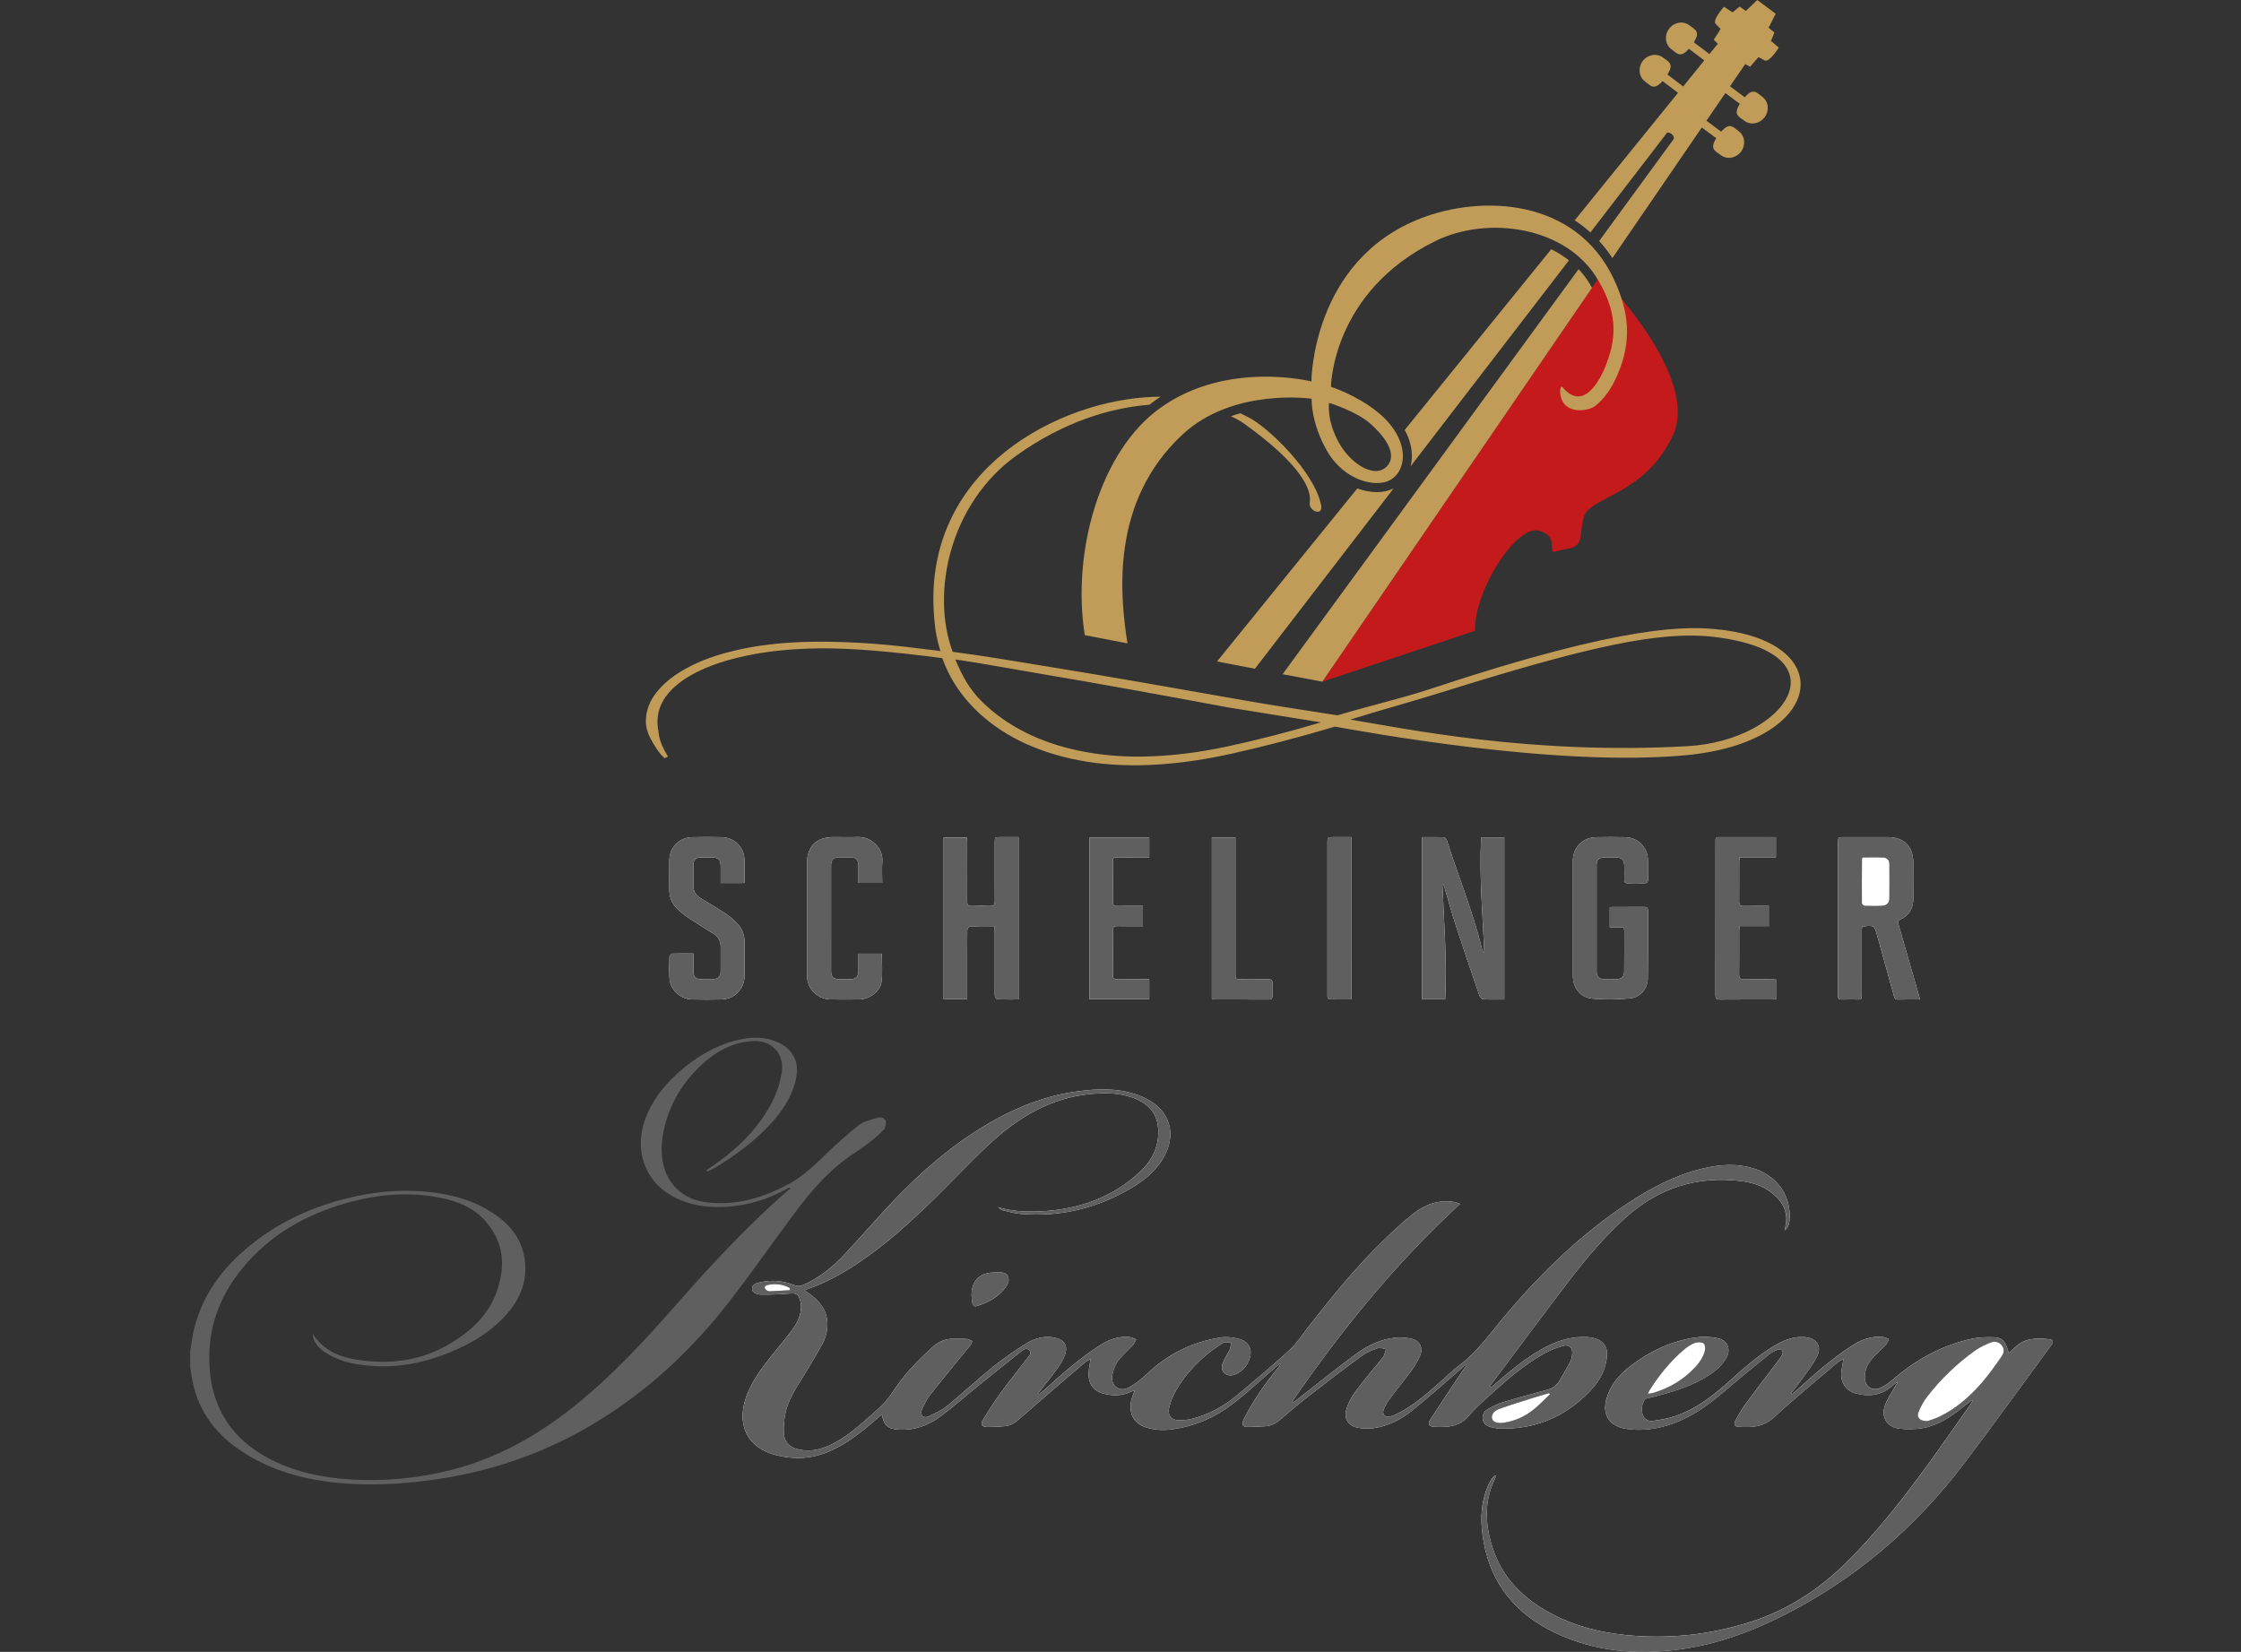 <?xml version="1.0" encoding="utf-8"?>
<!-- Generator: Adobe Illustrator 16.0.0, SVG Export Plug-In . SVG Version: 6.00 Build 0)  -->
<!DOCTYPE svg PUBLIC "-//W3C//DTD SVG 1.1//EN" "http://www.w3.org/Graphics/SVG/1.1/DTD/svg11.dtd">
<svg version="1.1" id="Ebene_1" xmlns="http://www.w3.org/2000/svg" xmlns:xlink="http://www.w3.org/1999/xlink" x="0px" y="0px"
	 width="206.705px" height="152.372px" viewBox="0 0 206.705 152.372" enable-background="new 0 0 206.705 152.372"
	 xml:space="preserve">
<rect x="0" y="0" width="206.705" height="152.372" fill="#333333" stroke="none"/>
<g>
	<g>
		<path fill="#C51A1B" d="M122.04,62.773l-0.068,0.104l14.084-4.701c-0.115-3.649,3.764-9.693,5.815-9.237
			c2.051,0.456,0.799,2.202,1.596,1.939c0.868-0.286,1.697-0.234,2.054-0.685c0.387-0.487,0.272-1.5,0.569-2.509
			c0.57-1.938,5.595-1.942,8.216-7.53c2.37-5.05-5.33-13.369-6.662-14.776L122.04,62.773z"/>
	</g>
	<g>
		<path fill="#C19C58" d="M148.81,25.65c-3.521-7.351-12.131-7.697-17.779-5.502c-10.02,3.894-10.074,14.978-10.072,15.038
			c0,0-7.723-1.973-13.898,2.412c-5.619,3.989-8.218,13.352-7.003,20.989l3.936,0.76c-0.659-4.263-1.668-13.022,5.103-19.289
			c4.676-4.327,11.883-3.277,11.883-3.277s-0.09,2.206,1.443,4.852c1.537,2.648,4.414,3.395,5.781,2.656
			c1.631-0.883,1.881-3.82-1.119-6.264c-1.965-1.602-4.32-2.343-4.32-2.343s0.057-8.75,9.643-13.454
			c4.775-2.343,12.063-1.391,14.994,3.598c1.398,2.379,1.863,4.515,0.959,7.201c-0.149,0.438-0.267,0.751-0.348,0.94
			c-0.375,0.871-1.916,4.134-3.898,1.736c-0.157-0.191-0.329,0.345-0.104,1.048c0.463,1.443,2.484,1.218,3.162,0.667
			c0.813-0.653,1.494-1.611,2.025-2.849C150.547,31.423,150.272,28.708,148.81,25.65 M122.588,37.156c0,0,2.533,0.789,3.789,1.905
			c2.576,2.292,2.147,3.713,1.164,4.24c-1.058,0.565-2.967-0.536-4.043-2.468C122.347,38.767,122.588,37.156,122.588,37.156"/>
	</g>
	<g>
		<path fill="#C19C58" d="M158.731,58.085c-2.949-0.347-8.625-0.575-26.711,5.435c-2.752,0.915-5.918,1.635-8.653,2.464
			c-3.089-0.498-5.655-0.857-8.78-1.412c-3.127-0.554-6.221-1.096-9.281-1.628c-3.063-0.532-6.054-1.037-8.975-1.51
			c-2.919-0.476-5.781-0.969-8.455-1.307c-2.036-5.428-0.278-13.721,5.927-18.142c4.3-3.063,8.578-4.368,12.215-4.651
			c0.183-0.145,0.367-0.285,0.555-0.418c0.158-0.113,0.318-0.218,0.48-0.323c-0.217,0.002-0.434,0.005-0.662,0.013
			c-8.69,0.312-20.872,6.58-20.277,19.527c0.066,1.446,0.228,2.665,0.63,3.92c-2.211-0.274-4.326-0.546-6.279-0.683
			c-1.952-0.138-3.776-0.196-5.47-0.174c-2.335,0.03-4.457,0.239-6.366,0.626c-1.906,0.387-3.529,0.915-4.868,1.587
			c-1.339,0.669-2.376,1.447-3.108,2.334c-0.733,0.884-1.093,1.827-1.08,2.831c0.008,0.537,0.176,1.099,0.505,1.692
			c0.33,0.59,0.761,1.278,1.225,1.669l0.307-0.144c-0.446-0.74-0.718-1.372-0.815-1.896c-0.096-0.524-0.147-0.951-0.151-1.277
			c-0.013-0.981,0.329-1.876,1.023-2.691c0.697-0.813,1.695-1.521,2.997-2.121c1.302-0.602,2.869-1.078,4.7-1.428
			c1.832-0.351,3.865-0.541,6.098-0.57c1.542-0.02,3.275,0.051,5.204,0.212c1.928,0.161,4.01,0.391,6.249,0.689
			c0.559,1.556,1.398,2.952,2.52,4.184c1.119,1.236,2.462,2.279,4.026,3.134c1.565,0.854,3.327,1.501,5.284,1.943
			c1.957,0.442,4.054,0.647,6.287,0.618c2.694-0.034,5.565-0.394,8.614-1.076c3.047-0.681,6.207-1.51,9.484-2.486
			c2.521,0.433,20.387,3.784,32.465,2.627C168.133,68.452,169.744,59.382,158.731,58.085 M113.263,68.843
			c-2.777,0.597-5.41,0.911-7.9,0.944c-2.003,0.026-3.917-0.147-5.744-0.52c-1.828-0.374-3.503-0.939-5.028-1.702
			c-1.524-0.762-2.865-1.712-4.023-2.853c-1.157-1.14-1.811-2.353-2.447-3.885c2.47,0.365,5.101,0.855,7.854,1.322
			c2.754,0.465,5.577,0.958,8.472,1.481c2.895,0.522,5.828,1.061,8.8,1.617l8.595,1.384
			C118.897,67.509,116.039,68.247,113.263,68.843 M155.646,68.829c-14.563,0.82-26.168-1.656-31.104-2.455
			c2.658-0.828,5.726-1.666,8.405-2.505c13.535-4.236,20.171-5.712,25.171-5.117C170.325,60.206,164.835,68.312,155.646,68.829"/>
	</g>
	<g>
		<path fill="#C19C58" d="M121.86,46.631c-0.571-3.075-4.896-7.214-6.639-8.101c-0.26-0.132-0.529-0.271-0.816-0.412
			c-0.291,0.082-0.582,0.174-0.875,0.278c0.457,0.205,0.861,0.429,1.201,0.665c5.359,3.836,6.273,6.153,6.078,7.3
			C120.679,47.144,122.054,47.658,121.86,46.631"/>
	</g>
	<g>
		<path fill="#C19C58" d="M161.44,6.158c0,0,0.33-0.427,0.766-0.889c0.18,0.102,0.384,0.216,0.564,0.305
			c0.443,0.215,1.301-1.186,1.301-1.186l-0.719-0.612l0.317-0.783l-0.541-0.428l0.657-1.299l-1.699-1.264l-1.053,1.004l-0.571-0.4
			l-0.657,0.53l-0.789-0.512c0,0-1.102,1.224-0.764,1.585c0.133,0.146,0.301,0.308,0.452,0.453c-0.317,0.549-0.632,0.99-0.632,0.99
			l0.408,0.427l-0.01,0.016l-0.049-0.029l-0.744,0.92l-1.445-1.088c0.647-1.009,0.104-1.178-0.418-1.57
			c-0.57-0.43-1.401-0.285-1.861,0.324c-0.459,0.608-0.367,1.447,0.203,1.878c0.52,0.393,0.834,0.869,1.623-0.03l1.422,1.072
			l-1.945,2.401l-1.456-1.097c0.647-1.007,0.103-1.178-0.415-1.569c-0.57-0.431-1.404-0.284-1.865,0.323
			c-0.455,0.608-0.367,1.448,0.203,1.878c0.521,0.392,0.834,0.871,1.625-0.028l1.432,1.08l-9.536,11.764
			c0.514,0.336,0.998,0.708,1.452,1.116l7.074-9.202c0,0,0.17-0.077,0.418,0.127c0.248,0.204,0.205,0.438,0.205,0.438l-6.89,9.428
			c0.446,0.485,0.851,1.012,1.22,1.574l8.248-12.047l1.334,0.992c-0.643,1.011-0.095,1.179,0.428,1.567
			c0.572,0.428,1.404,0.276,1.861-0.333c0.451-0.613,0.357-1.453-0.215-1.879c-0.521-0.387-0.837-0.863-1.624,0.042l-1.356-1.012
			l1.746-2.55l1.336,0.995c-0.642,1.009-0.097,1.177,0.426,1.564c0.574,0.427,1.404,0.279,1.861-0.332
			c0.455-0.612,0.36-1.451-0.213-1.878c-0.523-0.391-0.839-0.866-1.625,0.04l-1.359-1.013l1.4-2.043L161.44,6.158z"/>
	</g>
	<g>
		<path fill="#C19C58" d="M145.604,24.83l-27.299,37.359l3.662,0.689l24.875-36.327c-0.056-0.101-0.109-0.202-0.168-0.302
			C146.374,25.736,146.017,25.262,145.604,24.83"/>
	</g>
	<g>
		<path fill="#C19C58" d="M130.213,42.445c-0.021,0.196-0.056,0.383-0.103,0.566l14.604-18.994
			c-0.497-0.393-1.043-0.736-1.632-1.027l-13.514,16.669C130.069,40.57,130.3,41.522,130.213,42.445"/>
	</g>
	<g>
		<path fill="#C19C58" d="M126.992,45.395c-0.531,0-1.152-0.106-1.798-0.341l-12.938,15.961l3.495,0.672l12.793-16.637
			C128.104,45.274,127.571,45.395,126.992,45.395"/>
	</g>
</g>
<path fill-rule="evenodd" clip-rule="evenodd" fill="#FFFFFF" d="M164.616,113.497c0.354-0.31,0.444-0.612,0.46-1.25
	c0.049-2.028-1.186-3.753-3.185-4.42c-1.616-0.539-3.25-0.426-4.873-0.033c-2.529,0.613-4.789,1.819-6.94,3.239
	c-4.246,2.804-7.844,6.317-11.128,10.173c-1.414,1.659-2.638,3.489-4.431,4.801c-0.497,0.364-0.931,0.814-1.396,1.221
	c-1.334,1.165-2.627,2.386-4.243,3.174c-0.22,0.107-0.451,0.212-0.689,0.26c-0.461,0.09-0.734-0.221-0.558-0.656
	c0.146-0.351,0.341-0.691,0.567-0.994c0.667-0.893,1.379-1.748,2.034-2.648c0.304-0.416,0.566-0.879,0.762-1.356
	c0.272-0.662-0.024-1.316-0.72-1.499c-0.516-0.135-1.087-0.176-1.618-0.117c-1.311,0.146-2.496,0.706-3.539,1.469
	c-1.86,1.362-3.65,2.82-5.471,4.236c-0.12,0.092-0.245,0.179-0.367,0.269c-0.027-0.03-0.054-0.063-0.082-0.095
	c4.521-6.587,9.54-12.751,15.476-18.226c-0.186-0.063-0.344-0.137-0.509-0.166c-1.473-0.262-2.751,0.236-3.87,1.124
	c-0.924,0.731-1.786,1.547-2.637,2.366c-2.582,2.483-4.822,5.268-7.025,8.083c-0.541,0.692-1.018,1.46-1.658,2.046
	c-1.612,1.471-3.284,2.882-4.967,4.273c-1.195,0.99-2.553,1.717-4.064,2.102c-0.443,0.113-0.924,0.155-1.379,0.121
	c-0.552-0.041-0.873-0.523-0.749-1.063c0.095-0.408,0.224-0.821,0.409-1.197c0.649-1.326,1.588-2.442,2.666-3.432
	c0.591-0.543,1.262-1.006,1.934-1.449c0.172-0.113,0.482-0.011,0.729-0.009c-0.039,0.216-0.039,0.448-0.127,0.641
	c-0.188,0.41-0.456,0.785-0.626,1.201c-0.129,0.316-0.172,0.687,0.126,0.959c0.295,0.271,0.659,0.265,1.007,0.129
	c0.654-0.256,1.076-0.754,1.308-1.401c0.313-0.874-0.04-1.631-0.94-1.866c-0.546-0.142-1.154-0.225-1.705-0.139
	c-2.616,0.412-4.898,1.53-6.825,3.375c-0.5,0.479-1.064,0.929-1.673,1.25c-0.846,0.446-1.666-0.175-1.513-1.12
	c0.075-0.458,0.25-0.945,0.52-1.315c0.392-0.538,0.921-0.974,1.374-1.471c0.139-0.152,0.217-0.36,0.322-0.543
	c-0.194-0.07-0.383-0.185-0.582-0.206c-1.016-0.114-1.917,0.209-2.763,0.751c-1.883,1.206-3.546,2.685-5.195,4.182
	c-0.128,0.116-0.271,0.218-0.406,0.325c-0.025-0.028-0.051-0.056-0.076-0.085c0.08-0.104,0.158-0.21,0.238-0.314
	c0.512-0.663,1.044-1.313,1.53-1.996c0.268-0.375,0.518-0.785,0.674-1.216c0.305-0.836-0.028-1.391-0.898-1.587
	c-0.969-0.218-1.878,0.037-2.68,0.537c-1.069,0.667-2.114,1.386-3.094,2.177c-1.432,1.156-2.773,2.421-4.2,3.581
	c-0.512,0.417-1.15,0.683-1.75,0.98c-0.142,0.068-0.439,0.054-0.521-0.044c-0.103-0.123-0.136-0.404-0.065-0.557
	c0.229-0.495,0.462-1.008,0.796-1.433c1.199-1.521,2.442-3.007,3.662-4.509c0.099-0.121,0.148-0.279,0.22-0.421
	c-0.154-0.068-0.304-0.184-0.462-0.195c-0.41-0.032-0.825-0.015-1.237-0.024c-0.752-0.02-1.399,0.235-1.952,0.739
	c-1.386,1.26-2.692,2.6-3.711,4.18c-0.41,0.634-0.89,1.175-1.453,1.661c-0.26,0.224-0.51,0.459-0.769,0.685
	c-1.091,0.946-2.178,1.898-3.499,2.522c-1.007,0.477-2.055,0.692-3.155,0.365c-0.708-0.212-1.123-0.713-1.156-1.438
	c-0.026-0.583,0.013-1.182,0.125-1.753c0.242-1.235,0.912-2.281,1.569-3.331c0.646-1.035,1.28-2.081,1.859-3.153
	c0.354-0.655,0.519-1.393,0.444-2.149c-0.109-1.114-0.784-1.87-1.654-2.488c-0.126-0.09-0.252-0.18-0.425-0.304
	c0.147-0.066,0.217-0.104,0.291-0.129c1.621-0.559,3.111-1.372,4.533-2.318c2.656-1.766,5.004-3.899,7.268-6.129
	c1.636-1.61,3.203-3.291,4.881-4.854c2.674-2.491,5.696-4.347,9.447-4.688c1.475-0.133,2.942-0.101,4.321,0.539
	c1.106,0.514,1.768,1.363,1.865,2.607c0.124,1.58-0.482,2.895-1.59,3.952c-2.606,2.49-5.802,3.581-9.342,3.731
	c-1.279,0.054-2.571,0.006-3.829-0.386c0.141,0.13,0.29,0.254,0.459,0.293c0.559,0.132,1.121,0.292,1.689,0.338
	c3.672,0.289,7.084-0.565,10.235-2.451c1.289-0.771,2.406-1.739,3.073-3.132c0.903-1.885,0.359-3.772-1.424-4.852
	c-0.44-0.268-0.931-0.476-1.423-0.634c-1.769-0.571-3.581-0.479-5.384-0.231c-2.667,0.364-5.147,1.296-7.496,2.6
	c-3.26,1.811-6.113,4.154-8.715,6.795c-1.772,1.799-3.405,3.735-5.134,5.58c-1.104,1.178-2.339,2.203-3.838,2.866
	c-0.282,0.124-0.526,0.136-0.822,0.022c-1.02-0.393-2.073-0.526-3.149-0.267c-0.325,0.076-0.712,0.13-0.764,0.566
	c-0.034,0.284,0.312,0.562,0.835,0.57c0.86,0.013,1.723-0.023,2.581-0.092c0.684-0.056,0.842,0.012,1.031,0.69
	c0.044,0.156,0.071,0.322,0.071,0.483c0,0.867-0.381,1.598-0.879,2.264c-0.559,0.746-1.176,1.451-1.755,2.185
	c-1.005,1.274-2.004,2.554-2.502,4.134c-0.79,2.504,0.288,4.497,2.826,5.146c1.652,0.423,3.29,0.35,4.88-0.33
	c1.72-0.735,3.14-1.902,4.527-3.118c0.108-0.095,0.225-0.182,0.357-0.289c0.204,1.037,0.589,1.342,1.609,1.392
	c1.396,0.069,2.645-0.382,3.736-1.183c1.227-0.899,2.366-1.916,3.55-2.873c1.301-1.054,2.602-2.106,3.921-3.136
	c0.213-0.167,0.546-0.441,0.8-0.119c0.234,0.295-0.077,0.556-0.255,0.787c-0.795,1.036-1.621,2.049-2.389,3.104
	c-0.588,0.809-1.125,1.658-1.645,2.514c-0.25,0.41-0.111,0.647,0.347,0.651c0.56,0.007,1.123-0.026,1.681-0.073
	c0.494-0.04,0.889-0.287,1.267-0.618c2.006-1.75,4.031-3.482,6.054-5.216c0.159-0.136,0.354-0.232,0.577-0.375
	c-0.066,0.446-0.147,0.82-0.173,1.198c-0.073,1.037,0.382,1.746,1.332,2.001c0.866,0.232,1.737,0.238,2.571-0.17
	c0.089-0.043,0.185-0.069,0.335-0.125c-0.086,0.233-0.151,0.396-0.207,0.563c-0.471,1.389,0.017,2.478,1.297,2.87
	c0.801,0.244,1.629,0.27,2.449,0.153c2.011-0.285,3.845-1.067,5.443-2.291c1.438-1.1,2.763-2.346,4.137-3.526
	c0.104-0.09,0.212-0.176,0.318-0.263c-0.017,0.162-0.085,0.263-0.162,0.354c-1.172,1.409-2.212,2.906-3.07,4.528
	c-0.077,0.146-0.163,0.29-0.212,0.445c-0.109,0.354,0.005,0.54,0.381,0.542c0.561,0.006,1.122-0.035,1.683-0.065
	c0.513-0.028,0.939-0.242,1.332-0.575c0.877-0.751,1.756-1.501,2.667-2.209c1.626-1.263,3.264-2.513,4.925-3.729
	c0.423-0.31,0.94-0.512,1.441-0.684c0.219-0.076,0.504,0.047,0.76,0.081c-0.066,0.218-0.126,0.437-0.204,0.651
	c-0.026,0.073-0.098,0.129-0.15,0.193c-0.83,1.025-1.69,2.027-2.474,3.087c-0.366,0.497-0.67,1.079-0.841,1.67
	c-0.242,0.831,0.235,1.515,1.093,1.66c0.479,0.082,0.988,0.095,1.468,0.027c1.312-0.183,2.471-0.784,3.482-1.59
	c1.566-1.249,3.054-2.597,4.575-3.901c0.138-0.117,0.273-0.234,0.408-0.354c0.025,0.025,0.051,0.051,0.075,0.077
	c-0.146,0.192-0.304,0.378-0.438,0.578c-0.972,1.464-1.952,2.92-2.903,4.398c-0.277,0.431-0.128,0.653,0.393,0.681
	c0.315,0.017,0.633,0.015,0.948-0.005c0.863-0.048,1.615-0.292,2.205-1.007c0.496-0.604,1.083-1.133,1.661-1.661
	c1.657-1.511,3.339-2.994,5.301-4.102c0.531-0.3,1.121-0.52,1.708-0.689c0.6-0.174,0.935,0.156,0.867,0.771
	c-0.023,0.216-0.057,0.447-0.155,0.634c-0.318,0.606-0.677,1.19-1.01,1.787c-0.266,0.476-0.671,0.726-1.188,0.864
	c-1.363,0.365-2.728,0.738-4.077,1.149c-0.479,0.146-0.937,0.385-1.377,0.629c-0.334,0.185-0.498,0.519-0.447,0.907
	c0.051,0.4,0.325,0.631,0.698,0.725c0.304,0.076,0.616,0.152,0.928,0.158c3.205,0.063,5.929-1.065,8.167-3.354
	c0.649-0.664,1.196-1.414,1.467-2.311c0.141-0.462,0.239-0.974,0.195-1.448c-0.075-0.804-0.824-1.288-1.821-1.334
	c-1.282-0.06-2.479,0.246-3.613,0.813c-1.835,0.918-3.396,2.225-4.931,3.561c-0.115,0.102-0.236,0.197-0.353,0.295
	c-0.03-0.026-0.059-0.053-0.088-0.079c0.068-0.106,0.131-0.218,0.207-0.319c2.447-3.265,4.866-6.55,7.356-9.783
	c1.475-1.914,3.054-3.75,4.843-5.392c3.079-2.826,6.689-4,10.834-3.479c1.234,0.155,2.372,0.597,3.262,1.517
	c0.729,0.752,1.018,1.644,0.769,2.683C164.657,113.263,164.64,113.381,164.616,113.497z"/>
<path fill-rule="evenodd" clip-rule="evenodd" fill="#FFFFFF" d="M181.874,129.151c0.022,0.023,0.044,0.045,0.065,0.068
	c-0.061,0.103-0.113,0.212-0.182,0.311c-1.281,1.818-2.544,3.651-3.853,5.451c-2.395,3.29-4.88,6.506-7.813,9.351
	c-2.487,2.413-5.334,4.223-8.639,5.277c-3.761,1.201-7.609,1.604-11.541,1.204c-2.384-0.242-4.669-0.831-6.794-1.956
	c-2.567-1.359-4.545-3.276-5.451-6.108c-0.685-2.138-0.802-4.28,0.243-6.367c0.033-0.063,0.018-0.149,0.033-0.318
	c-0.443,0.358-0.616,0.789-0.782,1.214c-0.646,1.643-0.615,3.337-0.298,5.028c0.731,3.9,3.027,6.606,6.551,8.291
	c3.697,1.767,7.619,2.08,11.623,1.528c3.235-0.444,6.277-1.534,9.193-2.983c6.766-3.364,12.372-8.137,16.926-14.14
	c2.74-3.61,5.384-7.294,8.069-10.946c0.217-0.294,0.148-0.492-0.232-0.529c-1.137-0.113-2.262-0.132-3.154,0.78
	c-0.168,0.171-0.361,0.319-0.56,0.492c-0.275-1.067-0.597-1.434-1.386-1.449c-0.655-0.013-1.329-0.011-1.964,0.127
	c-2.782,0.603-5.204,1.924-7.348,3.786c-0.356,0.31-0.763,0.599-1.194,0.778c-0.728,0.299-1.366-0.176-1.381-0.956
	c-0.014-0.714,0.273-1.316,0.737-1.828c0.387-0.427,0.826-0.806,1.218-1.228c0.127-0.137,0.183-0.342,0.271-0.515
	c-0.174-0.062-0.343-0.156-0.52-0.179c-1.063-0.127-1.997,0.215-2.877,0.785c-1.879,1.213-3.539,2.693-5.189,4.188
	c-0.11,0.101-0.23,0.189-0.346,0.285c-0.029-0.03-0.058-0.062-0.086-0.091c0.301-0.382,0.619-0.752,0.898-1.149
	c0.508-0.716,1.063-1.409,1.465-2.182c0.497-0.952,0.039-1.69-1.015-1.827c-0.081-0.01-0.164-0.007-0.248-0.011
	c-1.054-0.059-1.952,0.381-2.814,0.908c-1.376,0.843-2.59,1.895-3.782,2.977c-1.541,1.398-3.16,2.705-5.161,3.396
	c-0.689,0.238-1.429,0.363-2.157,0.455c-0.442,0.056-0.815-0.255-0.903-0.637c-0.111-0.483-0.064-0.958,0.244-1.37
	c0.046-0.063,0.172-0.067,0.263-0.092c0.519-0.135,1.039-0.257,1.553-0.402c1.657-0.472,3.273-1.056,4.647-2.129
	c0.42-0.327,0.81-0.764,1.054-1.233c0.423-0.813,0.063-1.592-0.835-1.772c-0.672-0.134-1.402-0.157-2.079-0.057
	c-2.203,0.328-4.161,1.268-5.928,2.606c-1.037,0.787-1.865,1.746-2.233,3.03c-0.424,1.474,0.25,2.534,1.765,2.778
	c1.484,0.239,2.92,0.028,4.329-0.467c1.905-0.67,3.471-1.858,4.981-3.153c1.271-1.091,2.57-2.147,3.872-3.201
	c0.253-0.204,0.558-0.352,0.858-0.48c0.11-0.048,0.313-0.007,0.401,0.072c0.066,0.062,0.064,0.264,0.019,0.372
	c-0.072,0.175-0.198,0.327-0.313,0.479c-1.044,1.382-2.102,2.751-3.129,4.145c-0.341,0.462-0.608,0.978-0.89,1.479
	c-0.14,0.25-0.128,0.545,0.212,0.565c1.194,0.073,2.326,0.083,3.337-0.854c1.883-1.743,3.877-3.366,5.83-5.033
	c0.16-0.138,0.357-0.232,0.588-0.38c-0.07,0.418-0.137,0.766-0.187,1.114c-0.144,0.995,0.362,1.83,1.324,2.086
	c1.189,0.314,2.314,0.189,3.294-0.636c0.181-0.152,0.365-0.301,0.548-0.451c-0.021,0.183-0.13,0.283-0.198,0.406
	c-0.333,0.595-0.737,1.166-0.961,1.8c-0.368,1.04,0.17,1.964,1.252,2.112c0.76,0.104,1.569,0.092,2.319-0.051
	c1.364-0.257,2.499-1.034,3.579-1.875C181.307,129.62,181.589,129.382,181.874,129.151z"/>
<path fill-rule="evenodd" clip-rule="evenodd" fill="#FFFFFF" d="M138.752,92.193c0-5.018,0-9.972,0-14.942
	c-0.731,0-1.436,0-2.134,0c-0.187,3.586,0.149,7.124,0.288,10.675c-0.125-0.124-0.178-0.259-0.211-0.397
	c-0.832-3.431-2.181-6.693-3.251-10.046c-0.033-0.104-0.167-0.249-0.257-0.253c-0.668-0.021-1.337-0.011-2.018-0.011
	c0,5.018,0,9.982,0,14.954c0.726,0,1.42,0,2.132,0c0.172-3.579-0.113-7.123-0.26-10.68c0.115,0.108,0.156,0.228,0.192,0.348
	c0.349,1.182,0.671,2.371,1.053,3.544c0.7,2.149,1.433,4.288,2.165,6.428c0.052,0.147,0.217,0.357,0.338,0.364
	C137.432,92.212,138.076,92.193,138.752,92.193z"/>
<path fill-rule="evenodd" clip-rule="evenodd" fill="#FFFFFF" d="M177.091,92.194c-0.047-0.186-0.075-0.317-0.112-0.446
	c-0.622-2.162-1.239-4.322-1.867-6.479c-0.063-0.217-0.067-0.346,0.171-0.455c0.843-0.385,1.207-1.065,1.196-1.981
	c-0.013-1.086-0.002-2.172-0.002-3.258c-0.002-1.497-0.85-2.353-2.343-2.357c-1.347-0.005-2.694-0.002-4.041-0.001
	c-0.555,0-0.557,0.001-0.557,0.568c0,4.62,0,9.238,0,13.857c0,0.082,0.006,0.164,0.001,0.246c-0.013,0.227,0.079,0.32,0.316,0.311
	c0.397-0.016,0.796,0.002,1.195-0.006c0.687-0.013,0.669,0.152,0.671-0.65c0.001-1.854-0.002-3.711,0.002-5.567
	c0-0.172,0.022-0.343,0.035-0.506c1.12-0.136,1.12-0.136,1.407,0.877c0.042,0.146,0.081,0.29,0.122,0.437
	c0.469,1.69,0.938,3.381,1.403,5.07c0.053,0.19,0.086,0.356,0.359,0.349C175.707,92.179,176.367,92.194,177.091,92.194z"/>
<path fill-rule="evenodd" clip-rule="evenodd" fill="#FFFFFF" d="M93.951,92.192c0-5.019,0-9.974,0-14.977
	c-0.57,0-1.116-0.001-1.662,0c-0.532,0.001-0.534,0.001-0.534,0.55c-0.001,1.787-0.007,3.574,0.005,5.36
	c0.002,0.337-0.103,0.462-0.449,0.447c-0.548-0.024-1.1-0.027-1.648,0c-0.375,0.019-0.463-0.127-0.46-0.479
	c0.014-1.786,0.007-3.571,0.005-5.358c0-0.16-0.014-0.319-0.022-0.481c-0.747,0-1.451,0-2.149,0c0,4.995,0,9.948,0,14.906
	c0.732,0,1.437,0,2.172,0c0-0.692,0-1.35,0-2.009c0-1.443-0.005-2.886,0.01-4.329c0.001-0.13,0.138-0.371,0.219-0.373
	c0.751-0.029,1.504-0.018,2.286-0.018c0.012,0.218,0.029,0.395,0.029,0.57c0.002,1.606,0.001,3.215,0.001,4.822
	c0,0.357-0.017,0.716,0.013,1.07c0.009,0.105,0.146,0.281,0.23,0.284C92.64,92.204,93.283,92.192,93.951,92.192z"/>
<path fill-rule="evenodd" clip-rule="evenodd" fill="#FFFFFF" d="M148.481,85.53c0.366,0,0.681,0.011,0.996-0.003
	c0.249-0.011,0.346,0.092,0.346,0.336c-0.007,1.25,0.004,2.5-0.011,3.751c-0.005,0.462-0.229,0.685-0.683,0.709
	c-0.397,0.021-0.8,0.021-1.195-0.002c-0.442-0.025-0.667-0.273-0.667-0.727c-0.003-3.27-0.003-6.539,0-9.81
	c0.001-0.445,0.242-0.684,0.688-0.698c0.355-0.01,0.714-0.004,1.071-0.002c0.557,0.006,0.777,0.213,0.793,0.766
	c0.012,0.438,0.01,0.879,0.004,1.317c-0.004,0.229,0.086,0.314,0.318,0.308c0.494-0.014,0.99-0.019,1.482,0.001
	c0.286,0.011,0.394-0.081,0.386-0.37c-0.016-0.576,0-1.153-0.005-1.73c-0.011-1.221-0.897-2.129-2.127-2.153
	c-0.879-0.019-1.758-0.018-2.638-0.001c-1.272,0.022-2.162,0.94-2.162,2.203c-0.001,3.518-0.001,7.035,0,10.553
	c0,1.113,0.645,2.02,1.762,2.134c1.163,0.117,2.357,0.095,3.524-0.021c0.934-0.091,1.61-0.911,1.623-1.812
	c0.034-2.103,0.013-4.204,0.021-6.307c0.001-0.262-0.121-0.318-0.355-0.315c-0.988,0.008-1.979,0.003-2.968,0.006
	c-0.064,0-0.128,0.022-0.203,0.034C148.481,84.303,148.481,84.888,148.481,85.53z"/>
<path fill-rule="evenodd" clip-rule="evenodd" fill="#FFFFFF" d="M68.67,81.45c0-0.702,0.003-1.385,0-2.067
	c-0.006-1.213-0.899-2.136-2.12-2.161c-0.892-0.02-1.786-0.018-2.679,0c-1.226,0.023-2.115,0.919-2.136,2.147
	c-0.015,0.88,0,1.76-0.003,2.639c-0.004,0.676,0.197,1.281,0.672,1.761c0.308,0.31,0.652,0.593,1.015,0.837
	c0.786,0.526,1.594,1.021,2.395,1.527c0.442,0.28,0.664,0.676,0.66,1.202c-0.005,0.742,0,1.483-0.002,2.227
	c-0.002,0.515-0.229,0.75-0.749,0.766c-0.343,0.011-0.687,0.011-1.03,0c-0.531-0.016-0.737-0.232-0.739-0.762
	c-0.002-0.53,0-1.061,0-1.614c-0.693,0-1.325-0.014-1.955,0.013c-0.093,0.005-0.25,0.194-0.253,0.303
	c-0.022,0.645-0.035,1.292,0.002,1.936c0.064,1.096,0.985,1.965,2.089,1.988c0.906,0.02,1.813,0.02,2.72,0
	c1.179-0.024,2.104-0.969,2.112-2.139c0.007-1.044-0.006-2.088,0.004-3.132c0.006-0.665-0.207-1.25-0.659-1.725
	c-0.319-0.334-0.673-0.651-1.058-0.907c-0.765-0.509-1.562-0.971-2.347-1.449c-0.434-0.265-0.664-0.638-0.658-1.153
	c0.006-0.633-0.001-1.264,0.002-1.896c0.003-0.477,0.222-0.694,0.708-0.704c0.316-0.005,0.632-0.002,0.948-0.001
	c0.675,0.002,0.861,0.186,0.863,0.847c0,0.504,0,1.006,0,1.519C67.226,81.45,67.92,81.45,68.67,81.45z"/>
<path fill-rule="evenodd" clip-rule="evenodd" fill="#FFFFFF" d="M79.179,87.97c0,0.573,0.004,1.095,0,1.615
	c-0.006,0.475-0.225,0.716-0.694,0.738c-0.37,0.019-0.742,0.017-1.113,0.002c-0.499-0.019-0.715-0.249-0.716-0.749
	c-0.001-3.258-0.001-6.515,0.001-9.77c0-0.502,0.221-0.714,0.734-0.722c0.343-0.004,0.687-0.004,1.03,0
	c0.536,0.007,0.753,0.22,0.758,0.747c0.004,0.531,0,1.063,0,1.607c0.749,0,1.453,0,2.194,0c0-0.673-0.039-1.32,0.009-1.96
	c0.095-1.287-1.056-2.306-2.24-2.27c-0.755,0.024-1.512,0.004-2.268,0.005c-1.584,0.003-2.44,0.857-2.44,2.441
	c-0.002,3.367-0.001,6.733,0,10.101c0,0.137,0,0.274,0.01,0.411c0.093,1.146,1.002,2.008,2.154,2.023
	c0.879,0.012,1.759,0.012,2.638-0.001c0.976-0.015,1.948-0.706,2.072-1.63c0.114-0.844,0.025-1.714,0.025-2.591
	C80.616,87.97,79.922,87.97,79.179,87.97z"/>
<path fill-rule="evenodd" clip-rule="evenodd" fill="#FFFFFF" d="M105.421,83.566c-0.823,0-1.605-0.009-2.387,0.005
	c-0.286,0.004-0.386-0.1-0.384-0.386c0.01-1.25,0.009-2.5,0-3.751c-0.001-0.271,0.102-0.358,0.367-0.353
	c0.687,0.012,1.374,0.003,2.061,0.003c0.31,0,0.618,0,0.927,0c0-0.655,0-1.239,0-1.831c-1.863,0-3.694,0-5.523,0
	c0,4.992,0,9.947,0,14.907c1.858,0,3.689,0,5.523,0c0-0.616,0-1.199,0-1.83c-0.178,0-0.326,0-0.474,0
	c-0.811,0-1.622-0.014-2.433,0.005c-0.339,0.009-0.455-0.102-0.451-0.445c0.016-1.347,0.018-2.694-0.001-4.041
	c-0.005-0.36,0.133-0.435,0.457-0.426c0.766,0.02,1.531,0.007,2.317,0.007C105.421,84.8,105.421,84.216,105.421,83.566z"/>
<path fill-rule="evenodd" clip-rule="evenodd" fill="#FFFFFF" d="M160.465,79.078c1.13,0,2.236,0,3.341,0c0-0.646,0-1.24,0-1.86
	c-1.792,0-3.551,0.001-5.308-0.001c-0.309,0-0.26,0.228-0.26,0.409c-0.003,4.727,0,9.453-0.007,14.179
	c0,0.304,0.093,0.399,0.402,0.396c1.621-0.015,3.243-0.007,4.864-0.009c0.104,0,0.21-0.018,0.318-0.028c0-0.613,0-1.197,0-1.813
	c-0.168-0.007-0.315-0.019-0.464-0.02c-0.823-0.002-1.648-0.018-2.472,0.007c-0.371,0.012-0.472-0.119-0.468-0.472
	c0.016-1.334,0.005-2.666,0.008-3.999c0-0.134,0.021-0.268,0.034-0.443c0.918,0,1.805,0,2.693,0c0-0.639,0-1.233,0-1.857
	c-0.788,0-1.543-0.013-2.298,0.006c-0.316,0.008-0.439-0.091-0.435-0.418c0.012-1.222,0.003-2.446,0.006-3.668
	C160.422,79.366,160.447,79.246,160.465,79.078z"/>
<path fill-rule="evenodd" clip-rule="evenodd" fill="#FFFFFF" d="M113.954,77.253c-0.767,0-1.471,0-2.176,0
	c0,4.991,0,9.944,0,14.898c0.059,0.018,0.097,0.036,0.135,0.036c1.717,0.004,3.434,0,5.15,0.01c0.251,0.002,0.302-0.117,0.3-0.325
	c-0.005-0.398-0.011-0.798,0.002-1.195c0.009-0.272-0.106-0.354-0.367-0.352c-0.824,0.012-1.648,0.005-2.473,0.005
	c-0.569,0-0.571-0.002-0.571-0.561c0-3.983,0-7.966,0-11.949C113.954,77.644,113.954,77.467,113.954,77.253z"/>
<path fill-rule="evenodd" clip-rule="evenodd" fill="#FFFFFF" d="M124.641,77.215c-0.568,0-1.09-0.001-1.61,0
	c-0.59,0-0.592,0.001-0.592,0.575c0,4.615,0,9.231,0,13.848c0,0.123-0.013,0.253,0.018,0.368c0.021,0.072,0.111,0.176,0.173,0.177
	c0.667,0.012,1.335,0.008,2.012,0.008C124.641,87.182,124.641,82.228,124.641,77.215z"/>
<path fill-rule="evenodd" clip-rule="evenodd" fill="#FFFFFF" d="M91.838,117.357c-0.054,0.005-0.122,0.017-0.19,0.019
	c-1.735,0.037-2.207,1.283-1.979,2.714c0.032,0.203,0.079,0.476,0.405,0.384c1.082-0.306,2.018-0.844,2.699-1.76
	c0.22-0.298,0.358-0.645,0.186-1c-0.178-0.366-0.559-0.342-0.901-0.356C91.99,117.354,91.921,117.357,91.838,117.357z"/>
<path fill-rule="evenodd" clip-rule="evenodd" fill="#5F5F5F" d="M17.54,124.635c0.099-0.595,0.172-1.193,0.302-1.78
	c0.672-3.026,2.332-5.456,4.627-7.47c3.045-2.671,6.621-4.264,10.563-5.082c1.974-0.409,3.972-0.558,5.98-0.403
	c2.397,0.185,4.687,0.757,6.695,2.157c1.403,0.978,2.395,2.248,2.673,3.991c0.295,1.841-0.239,3.448-1.389,4.871
	c-1.476,1.824-3.425,2.982-5.563,3.853c-2.214,0.901-4.513,1.374-6.913,1.237c-1.475-0.085-2.919-0.323-4.225-1.08
	c-0.542-0.313-1.025-0.701-1.308-1.277c-0.093-0.192-0.119-0.416-0.137-0.636c1.082,1.737,2.785,2.26,4.65,2.484
	c2.807,0.336,5.475-0.066,7.938-1.517c1.955-1.15,3.592-2.632,4.376-4.812c0.856-2.377,0.675-4.664-1.108-6.616
	c-1.045-1.145-2.434-1.723-3.923-2.038c-3.24-0.686-6.423-0.317-9.541,0.668c-3.715,1.174-6.897,3.175-9.281,6.316
	c-2.022,2.664-2.898,5.689-2.596,9.007c0.365,3.99,2.555,6.71,6.133,8.369c2.157,0.999,4.45,1.433,6.812,1.586
	c3.165,0.204,6.278-0.097,9.346-0.881c4.196-1.075,7.885-3.138,11.251-5.822c3.497-2.79,6.52-6.056,9.459-9.406
	c3.264-3.721,6.633-7.34,10.365-10.604c0.052-0.045,0.118-0.072,0.178-0.108c-0.024-0.036-0.048-0.073-0.072-0.109
	c-0.094,0.047-0.191,0.088-0.282,0.138c-2.139,1.186-4.43,1.755-6.874,1.653c-1.302-0.054-2.547-0.371-3.697-1.012
	c-2.511-1.398-3.504-4.241-2.466-7.079c0.604-1.652,1.641-3.008,2.929-4.177c1.757-1.595,3.739-2.785,6.108-3.229
	c1.017-0.19,2.026-0.148,2.998,0.23c1.592,0.622,2.244,1.894,1.853,3.557c-0.369,1.572-1.227,2.867-2.297,4.035
	c-1.509,1.645-3.297,2.94-5.196,4.092c-0.187,0.114-0.392,0.195-0.592,0.286c-0.031,0.014-0.077-0.007-0.228-0.023
	c0.287-0.204,0.5-0.361,0.718-0.511c1.703-1.166,3.213-2.536,4.422-4.218c0.932-1.297,1.611-2.705,1.873-4.299
	c0.29-1.764-0.917-3.072-2.707-2.949c-1.833,0.124-3.338,0.948-4.646,2.161c-1.832,1.697-3.061,3.759-3.553,6.225
	c-0.197,0.991-0.235,1.992-0.011,2.985c0.431,1.905,1.853,3.206,3.824,3.479c2.872,0.396,5.483-0.397,7.959-1.784
	c1.201-0.672,2.168-1.625,3.149-2.572c0.995-0.961,2.024-1.897,3.115-2.745c0.462-0.358,1.112-0.496,1.695-0.67
	c0.284-0.086,0.676-0.041,0.768,0.302c0.063,0.234-0.007,0.606-0.167,0.783c-0.392,0.434-0.856,0.807-1.317,1.172
	c-0.452,0.356-0.923,0.693-1.407,1.006c-2.292,1.483-4.022,3.522-5.625,5.683c-1.982,2.67-3.885,5.399-5.922,8.025
	c-3.483,4.492-7.59,8.314-12.489,11.245c-4.435,2.654-9.213,4.338-14.323,5.104c-2.561,0.384-5.136,0.579-7.719,0.463
	c-3.665-0.165-7.188-0.918-10.324-2.947c-2.404-1.556-4.063-3.665-4.642-6.527c-0.086-0.43-0.146-0.862-0.219-1.293
	C17.54,125.625,17.54,125.129,17.54,124.635z"/>
<path fill-rule="evenodd" clip-rule="evenodd" fill="#5F5F5F" d="M164.616,113.497c0.023-0.115,0.041-0.233,0.069-0.349
	c0.249-1.039-0.04-1.931-0.769-2.683c-0.89-0.92-2.027-1.361-3.262-1.517c-4.145-0.521-7.755,0.653-10.834,3.479
	c-1.789,1.642-3.368,3.478-4.843,5.392c-2.49,3.233-4.909,6.519-7.356,9.783c-0.076,0.102-0.139,0.213-0.207,0.319
	c0.029,0.026,0.058,0.053,0.088,0.079c0.116-0.098,0.237-0.193,0.353-0.295c1.535-1.336,3.096-2.643,4.931-3.561
	c1.134-0.567,2.331-0.873,3.613-0.813c0.997,0.046,1.746,0.53,1.821,1.334c0.044,0.475-0.055,0.986-0.195,1.448
	c-0.271,0.896-0.817,1.646-1.467,2.311c-2.238,2.289-4.962,3.417-8.167,3.354c-0.312-0.006-0.624-0.082-0.928-0.158
	c-0.373-0.094-0.647-0.324-0.698-0.725c-0.051-0.389,0.113-0.723,0.447-0.907c0.44-0.244,0.898-0.482,1.377-0.629
	c1.35-0.411,2.714-0.784,4.077-1.149c0.517-0.139,0.922-0.389,1.188-0.864c0.333-0.597,0.691-1.181,1.01-1.787
	c0.099-0.187,0.132-0.418,0.155-0.634c0.067-0.614-0.268-0.944-0.867-0.771c-0.587,0.17-1.177,0.39-1.708,0.689
	c-1.962,1.107-3.644,2.591-5.301,4.102c-0.578,0.528-1.165,1.058-1.661,1.661c-0.59,0.715-1.342,0.959-2.205,1.007
	c-0.315,0.02-0.633,0.021-0.948,0.005c-0.521-0.027-0.67-0.25-0.393-0.681c0.951-1.479,1.932-2.935,2.903-4.398
	c0.134-0.2,0.292-0.386,0.438-0.578c-0.024-0.026-0.05-0.052-0.075-0.077c-0.135,0.119-0.271,0.236-0.408,0.354
	c-1.521,1.305-3.009,2.652-4.575,3.901c-1.012,0.806-2.171,1.407-3.482,1.59c-0.479,0.067-0.989,0.055-1.468-0.027
	c-0.857-0.146-1.335-0.829-1.093-1.66c0.171-0.591,0.475-1.173,0.841-1.67c0.783-1.06,1.644-2.062,2.474-3.087
	c0.053-0.064,0.124-0.12,0.15-0.193c0.078-0.215,0.138-0.434,0.204-0.651c-0.256-0.034-0.541-0.157-0.76-0.081
	c-0.501,0.172-1.019,0.374-1.441,0.684c-1.661,1.216-3.299,2.466-4.925,3.729c-0.911,0.708-1.79,1.458-2.667,2.209
	c-0.393,0.333-0.819,0.547-1.332,0.575c-0.561,0.03-1.122,0.071-1.683,0.065c-0.376-0.002-0.49-0.188-0.381-0.542
	c0.049-0.155,0.135-0.3,0.212-0.445c0.858-1.622,1.898-3.119,3.07-4.528c0.077-0.092,0.146-0.192,0.162-0.354
	c-0.106,0.087-0.214,0.173-0.318,0.263c-1.374,1.181-2.699,2.427-4.137,3.526c-1.599,1.224-3.433,2.006-5.443,2.291
	c-0.82,0.116-1.648,0.091-2.449-0.153c-1.28-0.393-1.768-1.481-1.297-2.87c0.056-0.167,0.121-0.329,0.207-0.563
	c-0.15,0.056-0.246,0.082-0.335,0.125c-0.834,0.408-1.705,0.402-2.571,0.17c-0.95-0.255-1.405-0.964-1.332-2.001
	c0.026-0.378,0.107-0.752,0.173-1.198c-0.222,0.143-0.417,0.239-0.577,0.375c-2.023,1.733-4.048,3.466-6.054,5.216
	c-0.378,0.331-0.773,0.578-1.267,0.618c-0.559,0.047-1.121,0.08-1.681,0.073c-0.458-0.004-0.596-0.241-0.347-0.651
	c0.52-0.855,1.057-1.705,1.645-2.514c0.768-1.055,1.594-2.067,2.389-3.104c0.178-0.231,0.489-0.492,0.255-0.787
	c-0.254-0.322-0.587-0.048-0.8,0.119c-1.319,1.029-2.62,2.082-3.921,3.136c-1.184,0.957-2.324,1.974-3.55,2.873
	c-1.091,0.801-2.34,1.252-3.736,1.183c-1.02-0.05-1.405-0.354-1.609-1.392c-0.132,0.107-0.249,0.194-0.357,0.289
	c-1.387,1.216-2.807,2.383-4.527,3.118c-1.591,0.68-3.229,0.753-4.88,0.33c-2.538-0.649-3.616-2.643-2.826-5.146
	c0.499-1.58,1.498-2.859,2.502-4.134c0.579-0.733,1.196-1.438,1.755-2.185c0.498-0.666,0.879-1.396,0.879-2.264
	c0-0.161-0.027-0.327-0.071-0.483c-0.189-0.679-0.347-0.746-1.031-0.69c-0.857,0.068-1.721,0.104-2.581,0.092
	c-0.523-0.009-0.869-0.286-0.835-0.57c0.052-0.437,0.439-0.49,0.764-0.566c1.076-0.26,2.129-0.126,3.149,0.267
	c0.296,0.113,0.541,0.102,0.822-0.022c1.499-0.663,2.734-1.688,3.838-2.866c1.729-1.845,3.361-3.781,5.134-5.58
	c2.603-2.641,5.455-4.984,8.715-6.795c2.348-1.304,4.828-2.235,7.496-2.6c1.803-0.248,3.615-0.34,5.384,0.231
	c0.492,0.158,0.982,0.366,1.423,0.634c1.783,1.079,2.327,2.967,1.424,4.852c-0.667,1.393-1.784,2.36-3.073,3.132
	c-3.151,1.886-6.563,2.74-10.235,2.451c-0.569-0.046-1.131-0.206-1.689-0.338c-0.17-0.039-0.319-0.163-0.459-0.293
	c1.258,0.392,2.55,0.439,3.829,0.386c3.541-0.15,6.736-1.241,9.342-3.731c1.107-1.058,1.714-2.372,1.59-3.952
	c-0.098-1.244-0.759-2.094-1.865-2.607c-1.379-0.64-2.847-0.672-4.321-0.539c-3.751,0.341-6.773,2.196-9.447,4.688
	c-1.678,1.563-3.246,3.243-4.881,4.854c-2.264,2.229-4.612,4.363-7.268,6.129c-1.422,0.946-2.912,1.76-4.533,2.318
	c-0.074,0.025-0.144,0.063-0.291,0.129c0.173,0.124,0.299,0.214,0.425,0.304c0.87,0.618,1.544,1.374,1.654,2.488
	c0.074,0.757-0.09,1.494-0.444,2.149c-0.58,1.072-1.213,2.118-1.859,3.153c-0.657,1.05-1.328,2.096-1.569,3.331
	c-0.112,0.571-0.152,1.17-0.125,1.753c0.033,0.726,0.448,1.227,1.156,1.438c1.101,0.327,2.148,0.111,3.155-0.365
	c1.321-0.624,2.408-1.576,3.499-2.522c0.259-0.226,0.509-0.461,0.769-0.685c0.563-0.486,1.043-1.027,1.453-1.661
	c1.02-1.58,2.326-2.92,3.711-4.18c0.553-0.504,1.2-0.759,1.952-0.739c0.412,0.01,0.827-0.008,1.237,0.024
	c0.158,0.012,0.308,0.127,0.462,0.195c-0.072,0.142-0.122,0.3-0.22,0.421c-1.22,1.502-2.462,2.988-3.662,4.509
	c-0.334,0.425-0.567,0.938-0.796,1.433c-0.071,0.152-0.038,0.434,0.065,0.557c0.082,0.098,0.379,0.112,0.521,0.044
	c0.6-0.298,1.238-0.563,1.75-0.98c1.427-1.16,2.769-2.425,4.2-3.581c0.979-0.791,2.024-1.51,3.094-2.177
	c0.801-0.5,1.711-0.755,2.68-0.537c0.87,0.196,1.203,0.751,0.898,1.587c-0.157,0.431-0.407,0.841-0.674,1.216
	c-0.486,0.683-1.018,1.333-1.53,1.996c-0.081,0.104-0.159,0.21-0.238,0.314c0.025,0.029,0.051,0.057,0.076,0.085
	c0.135-0.107,0.278-0.209,0.406-0.325c1.649-1.497,3.313-2.976,5.195-4.182c0.847-0.542,1.747-0.865,2.763-0.751
	c0.199,0.021,0.388,0.136,0.582,0.206c-0.105,0.183-0.184,0.391-0.322,0.543c-0.452,0.497-0.981,0.933-1.374,1.471
	c-0.27,0.37-0.445,0.857-0.52,1.315c-0.153,0.945,0.667,1.566,1.513,1.12c0.608-0.321,1.173-0.771,1.673-1.25
	c1.927-1.845,4.209-2.963,6.825-3.375c0.551-0.086,1.159-0.003,1.705,0.139c0.9,0.235,1.254,0.992,0.94,1.866
	c-0.231,0.647-0.653,1.146-1.308,1.401c-0.348,0.136-0.712,0.142-1.007-0.129c-0.298-0.272-0.255-0.643-0.126-0.959
	c0.17-0.416,0.438-0.791,0.626-1.201c0.088-0.192,0.088-0.425,0.127-0.641c-0.247-0.002-0.558-0.104-0.729,0.009
	c-0.672,0.443-1.343,0.906-1.934,1.449c-1.078,0.989-2.017,2.105-2.666,3.432c-0.186,0.376-0.314,0.789-0.409,1.197
	c-0.124,0.54,0.197,1.022,0.749,1.063c0.455,0.034,0.936-0.008,1.379-0.121c1.512-0.385,2.869-1.111,4.064-2.102
	c1.683-1.392,3.354-2.803,4.967-4.273c0.641-0.586,1.117-1.354,1.658-2.046c2.203-2.815,4.443-5.6,7.025-8.083
	c0.851-0.819,1.713-1.635,2.637-2.366c1.119-0.888,2.397-1.386,3.87-1.124c0.165,0.029,0.323,0.104,0.509,0.166
	c-5.936,5.475-10.955,11.639-15.476,18.226c0.028,0.031,0.055,0.064,0.082,0.095c0.122-0.09,0.247-0.177,0.367-0.269
	c1.82-1.416,3.61-2.874,5.471-4.236c1.043-0.763,2.229-1.322,3.539-1.469c0.531-0.059,1.103-0.018,1.618,0.117
	c0.695,0.183,0.992,0.837,0.72,1.499c-0.195,0.478-0.458,0.94-0.762,1.356c-0.655,0.9-1.367,1.756-2.034,2.648
	c-0.227,0.303-0.422,0.644-0.567,0.994c-0.177,0.436,0.097,0.746,0.558,0.656c0.238-0.048,0.47-0.152,0.689-0.26
	c1.616-0.788,2.909-2.009,4.243-3.174c0.466-0.406,0.899-0.856,1.396-1.221c1.793-1.312,3.017-3.142,4.431-4.801
	c3.284-3.855,6.882-7.369,11.128-10.173c2.151-1.42,4.411-2.626,6.94-3.239c1.623-0.393,3.257-0.506,4.873,0.033
	c1.999,0.667,3.233,2.392,3.185,4.42C165.061,112.884,164.97,113.187,164.616,113.497z"/>
<path fill-rule="evenodd" clip-rule="evenodd" d="M142.964,128.61c-0.026-0.035-0.054-0.071-0.08-0.107
	c-0.452,0.134-0.909,0.26-1.357,0.402c-1.093,0.349-2.194,0.673-3.27,1.069c-0.525,0.194-0.723,0.577-0.629,0.895
	c0.093,0.308,0.469,0.443,1.034,0.369c1.117-0.151,2.097-0.622,2.948-1.346C142.083,129.491,142.514,129.039,142.964,128.61z"/>
<path fill-rule="evenodd" clip-rule="evenodd" d="M72.857,119.01c0.001-0.066,0.001-0.134,0.002-0.2
	c-0.673-0.36-1.39-0.447-2.14-0.261c-0.083,0.021-0.205,0.156-0.195,0.224c0.014,0.095,0.118,0.195,0.207,0.26
	c0.072,0.053,0.181,0.082,0.271,0.078C71.621,119.083,72.239,119.044,72.857,119.01z"/>
<path fill-rule="evenodd" clip-rule="evenodd" fill="#5F5F5F" d="M181.874,129.151c-0.285,0.231-0.567,0.469-0.859,0.693
	c-1.08,0.841-2.215,1.618-3.579,1.875c-0.75,0.143-1.56,0.154-2.319,0.051c-1.082-0.148-1.62-1.072-1.252-2.112
	c0.224-0.634,0.628-1.205,0.961-1.8c0.068-0.123,0.177-0.224,0.198-0.406c-0.183,0.15-0.367,0.299-0.548,0.451
	c-0.979,0.825-2.104,0.95-3.294,0.636c-0.962-0.256-1.468-1.091-1.324-2.086c0.05-0.349,0.116-0.696,0.187-1.114
	c-0.23,0.147-0.428,0.242-0.588,0.38c-1.953,1.667-3.947,3.29-5.83,5.033c-1.011,0.937-2.143,0.927-3.337,0.854
	c-0.34-0.021-0.352-0.315-0.212-0.565c0.281-0.502,0.549-1.018,0.89-1.479c1.027-1.394,2.085-2.763,3.129-4.145
	c0.115-0.152,0.241-0.305,0.313-0.479c0.046-0.108,0.048-0.311-0.019-0.372c-0.089-0.079-0.291-0.12-0.401-0.072
	c-0.301,0.129-0.605,0.276-0.858,0.48c-1.302,1.054-2.601,2.11-3.872,3.201c-1.511,1.295-3.076,2.483-4.981,3.153
	c-1.409,0.495-2.845,0.706-4.329,0.467c-1.515-0.244-2.188-1.305-1.765-2.778c0.368-1.284,1.196-2.243,2.233-3.03
	c1.767-1.339,3.725-2.278,5.928-2.606c0.677-0.101,1.407-0.077,2.079,0.057c0.898,0.181,1.258,0.959,0.835,1.772
	c-0.244,0.47-0.634,0.906-1.054,1.233c-1.374,1.073-2.99,1.657-4.647,2.129c-0.514,0.146-1.034,0.268-1.553,0.402
	c-0.091,0.024-0.217,0.029-0.263,0.092c-0.309,0.412-0.355,0.887-0.244,1.37c0.088,0.382,0.461,0.692,0.903,0.637
	c0.729-0.092,1.468-0.217,2.157-0.455c2.001-0.691,3.62-1.998,5.161-3.396c1.192-1.082,2.406-2.134,3.782-2.977
	c0.862-0.527,1.761-0.967,2.814-0.908c0.084,0.004,0.167,0.001,0.248,0.011c1.054,0.137,1.512,0.875,1.015,1.827
	c-0.402,0.772-0.957,1.466-1.465,2.182c-0.279,0.397-0.598,0.768-0.898,1.149c0.028,0.029,0.057,0.061,0.086,0.091
	c0.115-0.096,0.235-0.185,0.346-0.285c1.65-1.495,3.311-2.976,5.189-4.188c0.88-0.57,1.814-0.912,2.877-0.785
	c0.177,0.022,0.346,0.117,0.52,0.179c-0.088,0.173-0.144,0.378-0.271,0.515c-0.392,0.422-0.831,0.801-1.218,1.228
	c-0.464,0.512-0.751,1.114-0.737,1.828c0.015,0.78,0.653,1.255,1.381,0.956c0.432-0.18,0.838-0.469,1.194-0.778
	c2.144-1.862,4.565-3.184,7.348-3.786c0.635-0.138,1.309-0.14,1.964-0.127c0.789,0.016,1.11,0.382,1.386,1.449
	c0.198-0.173,0.392-0.321,0.56-0.492c0.893-0.912,2.018-0.894,3.154-0.78c0.381,0.037,0.449,0.235,0.232,0.529
	c-2.686,3.652-5.329,7.336-8.069,10.946c-4.554,6.003-10.16,10.775-16.926,14.14c-2.916,1.449-5.958,2.539-9.193,2.983
	c-4.004,0.552-7.926,0.238-11.623-1.528c-3.523-1.685-5.819-4.391-6.551-8.291c-0.317-1.691-0.348-3.386,0.298-5.028
	c0.166-0.425,0.339-0.855,0.782-1.214c-0.016,0.169,0,0.255-0.033,0.318c-1.045,2.087-0.928,4.229-0.243,6.367
	c0.906,2.832,2.884,4.749,5.451,6.108c2.125,1.125,4.41,1.714,6.794,1.956c3.932,0.399,7.78-0.003,11.541-1.204
	c3.305-1.055,6.151-2.864,8.639-5.277c2.933-2.845,5.418-6.061,7.813-9.351c1.309-1.8,2.571-3.633,3.853-5.451
	c0.068-0.099,0.121-0.208,0.182-0.311C181.918,129.196,181.896,129.174,181.874,129.151z"/>
<path fill-rule="evenodd" clip-rule="evenodd" d="M177.776,131.088c0.226-0.082,0.649-0.199,1.043-0.382
	c1.596-0.748,2.889-1.896,4.025-3.212c0.653-0.754,1.228-1.578,1.796-2.399c0.216-0.312,0.253-0.722-0.031-1.037
	c-0.274-0.305-0.669-0.359-1.028-0.21c-0.477,0.196-0.961,0.416-1.379,0.714c-1.699,1.21-3.195,2.642-4.466,4.295
	c-0.321,0.418-0.577,0.902-0.776,1.391C176.759,130.735,177.052,131.087,177.776,131.088z"/>
<path fill-rule="evenodd" clip-rule="evenodd" d="M152,128.565c0.184-0.026,0.317-0.031,0.44-0.066
	c1.298-0.379,2.461-1.005,3.456-1.925c0.568-0.526,1.088-1.105,1.328-1.855c0.078-0.242,0.076-0.664-0.071-0.787
	c-0.176-0.146-0.576-0.146-0.823-0.057c-0.363,0.133-0.708,0.366-1.008,0.621c-1.265,1.077-2.301,2.354-3.181,3.759
	C152.093,128.331,152.064,128.421,152,128.565z"/>
<path fill-rule="evenodd" clip-rule="evenodd" fill="#5F5F5F" d="M138.752,92.193c-0.676,0-1.32,0.02-1.962-0.017
	c-0.121-0.007-0.286-0.217-0.338-0.364c-0.732-2.14-1.465-4.278-2.165-6.428c-0.382-1.173-0.704-2.362-1.053-3.544
	c-0.036-0.12-0.077-0.239-0.192-0.348c0.146,3.557,0.432,7.101,0.26,10.68c-0.712,0-1.406,0-2.132,0c0-4.972,0-9.937,0-14.954
	c0.681,0,1.35-0.01,2.018,0.011c0.09,0.004,0.224,0.148,0.257,0.253c1.07,3.353,2.419,6.615,3.251,10.046
	c0.033,0.139,0.086,0.273,0.211,0.397c-0.139-3.551-0.475-7.089-0.288-10.675c0.698,0,1.402,0,2.134,0
	C138.752,82.221,138.752,87.175,138.752,92.193z"/>
<path fill-rule="evenodd" clip-rule="evenodd" fill="#5F5F5F" d="M177.091,92.194c-0.724,0-1.384-0.015-2.042,0.007
	c-0.273,0.008-0.307-0.158-0.359-0.349c-0.465-1.689-0.935-3.38-1.403-5.07c-0.041-0.146-0.08-0.29-0.122-0.437
	c-0.287-1.013-0.287-1.013-1.407-0.877c-0.013,0.163-0.035,0.334-0.035,0.506c-0.004,1.856-0.001,3.713-0.002,5.567
	c-0.002,0.803,0.016,0.638-0.671,0.65c-0.399,0.008-0.798-0.01-1.195,0.006c-0.237,0.01-0.329-0.084-0.316-0.311
	c0.005-0.082-0.001-0.164-0.001-0.246c0-4.619,0-9.237,0-13.857c0-0.567,0.002-0.568,0.557-0.568
	c1.347-0.001,2.694-0.004,4.041,0.001c1.493,0.005,2.341,0.86,2.343,2.357c0,1.086-0.011,2.172,0.002,3.258
	c0.011,0.916-0.354,1.597-1.196,1.981c-0.238,0.109-0.234,0.238-0.171,0.455c0.628,2.157,1.245,4.317,1.867,6.479
	C177.016,91.876,177.044,92.008,177.091,92.194z"/>
<path fill-rule="evenodd" clip-rule="evenodd" d="M171.803,79.091c-0.03,0.071-0.06,0.108-0.06,0.146
	c-0.008,1.359-0.017,2.718-0.006,4.076c0,0.084,0.155,0.235,0.243,0.239c0.548,0.019,1.099,0.029,1.646-0.004
	c0.406-0.024,0.64-0.28,0.645-0.668c0.011-1.056,0.008-2.114,0.001-3.171c-0.002-0.354-0.218-0.591-0.551-0.608
	C173.079,79.066,172.435,79.091,171.803,79.091z"/>
<path fill-rule="evenodd" clip-rule="evenodd" fill="#5F5F5F" d="M93.951,92.192c-0.668,0-1.311,0.012-1.953-0.013
	c-0.083-0.003-0.221-0.179-0.23-0.284c-0.03-0.354-0.013-0.713-0.013-1.07c0-1.607,0-3.216-0.001-4.822
	c0-0.176-0.018-0.353-0.029-0.57c-0.781,0-1.534-0.012-2.286,0.018c-0.082,0.002-0.218,0.243-0.219,0.373
	c-0.016,1.443-0.01,2.886-0.01,4.329c0,0.659,0,1.316,0,2.009c-0.735,0-1.439,0-2.172,0c0-4.958,0-9.911,0-14.906
	c0.698,0,1.402,0,2.149,0c0.008,0.162,0.022,0.321,0.022,0.481c0.001,1.787,0.009,3.572-0.005,5.358
	c-0.003,0.352,0.085,0.497,0.46,0.479c0.548-0.027,1.1-0.024,1.648,0c0.346,0.015,0.451-0.11,0.449-0.447
	c-0.012-1.786-0.006-3.573-0.005-5.36c0-0.549,0.001-0.549,0.534-0.55c0.546-0.001,1.092,0,1.662,0
	C93.951,82.218,93.951,87.173,93.951,92.192z"/>
<path fill-rule="evenodd" clip-rule="evenodd" fill="#5F5F5F" d="M148.481,85.53c0-0.642,0-1.227,0-1.833
	c0.075-0.012,0.139-0.034,0.203-0.034c0.989-0.003,1.979,0.002,2.968-0.006c0.234-0.003,0.356,0.054,0.355,0.315
	c-0.008,2.103,0.014,4.204-0.021,6.307c-0.013,0.9-0.689,1.721-1.623,1.812c-1.167,0.115-2.361,0.138-3.524,0.021
	c-1.117-0.114-1.762-1.021-1.762-2.134c-0.001-3.518-0.001-7.035,0-10.553c0-1.263,0.89-2.181,2.162-2.203
	c0.88-0.017,1.759-0.018,2.638,0.001c1.229,0.024,2.116,0.933,2.127,2.153c0.005,0.577-0.011,1.154,0.005,1.73
	c0.008,0.289-0.1,0.381-0.386,0.37c-0.492-0.02-0.988-0.015-1.482-0.001c-0.232,0.007-0.322-0.079-0.318-0.308
	c0.006-0.438,0.008-0.879-0.004-1.317c-0.016-0.553-0.236-0.76-0.793-0.766c-0.357-0.002-0.716-0.008-1.071,0.002
	c-0.445,0.015-0.687,0.253-0.688,0.698c-0.003,3.271-0.003,6.54,0,9.81c0,0.453,0.225,0.701,0.667,0.727
	c0.396,0.023,0.798,0.022,1.195,0.002c0.454-0.024,0.678-0.247,0.683-0.709c0.015-1.251,0.004-2.501,0.011-3.751
	c0-0.244-0.097-0.347-0.346-0.336C149.162,85.541,148.848,85.53,148.481,85.53z"/>
<path fill-rule="evenodd" clip-rule="evenodd" fill="#5F5F5F" d="M68.67,81.45c-0.75,0-1.445,0-2.199,0c0-0.513,0-1.015,0-1.519
	c-0.001-0.661-0.188-0.845-0.863-0.847c-0.316-0.001-0.632-0.004-0.948,0.001c-0.486,0.01-0.705,0.228-0.708,0.704
	c-0.003,0.632,0.004,1.263-0.002,1.896c-0.005,0.516,0.225,0.889,0.658,1.153c0.785,0.479,1.582,0.94,2.347,1.449
	c0.385,0.256,0.739,0.573,1.058,0.907c0.452,0.475,0.665,1.06,0.659,1.725c-0.01,1.044,0.003,2.088-0.004,3.132
	c-0.008,1.17-0.933,2.114-2.112,2.139c-0.907,0.02-1.814,0.02-2.72,0c-1.104-0.023-2.025-0.893-2.089-1.988
	c-0.038-0.644-0.024-1.291-0.002-1.936c0.004-0.108,0.161-0.298,0.253-0.303c0.63-0.026,1.261-0.013,1.955-0.013
	c0,0.554-0.002,1.084,0,1.614c0.001,0.529,0.208,0.746,0.739,0.762c0.343,0.011,0.687,0.011,1.03,0
	c0.519-0.016,0.746-0.251,0.749-0.766c0.003-0.743-0.002-1.484,0.002-2.227c0.003-0.526-0.218-0.922-0.66-1.202
	c-0.801-0.506-1.609-1.001-2.395-1.527c-0.363-0.244-0.707-0.527-1.015-0.837c-0.475-0.479-0.676-1.085-0.672-1.761
	c0.004-0.879-0.012-1.759,0.003-2.639c0.021-1.229,0.91-2.124,2.136-2.147c0.893-0.018,1.787-0.02,2.679,0
	c1.221,0.025,2.114,0.948,2.12,2.161C68.674,80.065,68.67,80.748,68.67,81.45z"/>
<path fill-rule="evenodd" clip-rule="evenodd" fill="#5F5F5F" d="M79.179,87.97c0.743,0,1.437,0,2.155,0
	c0,0.877,0.089,1.747-0.025,2.591c-0.124,0.924-1.096,1.615-2.072,1.63c-0.879,0.013-1.759,0.013-2.638,0.001
	c-1.152-0.016-2.061-0.878-2.154-2.023c-0.01-0.137-0.01-0.274-0.01-0.411c-0.001-3.367-0.002-6.733,0-10.101
	c0-1.584,0.856-2.438,2.44-2.441c0.756-0.001,1.513,0.02,2.268-0.005c1.184-0.036,2.335,0.982,2.24,2.27
	c-0.047,0.64-0.009,1.287-0.009,1.96c-0.741,0-1.445,0-2.194,0c0-0.544,0.003-1.076,0-1.607c-0.005-0.527-0.222-0.74-0.758-0.747
	c-0.343-0.004-0.687-0.004-1.03,0c-0.514,0.008-0.734,0.22-0.734,0.722c-0.002,3.255-0.002,6.512-0.001,9.77
	c0.001,0.5,0.218,0.73,0.716,0.749c0.371,0.015,0.743,0.017,1.113-0.002c0.469-0.022,0.688-0.264,0.694-0.738
	C79.184,89.065,79.179,88.543,79.179,87.97z"/>
<path fill-rule="evenodd" clip-rule="evenodd" fill="#5F5F5F" d="M105.421,83.566c0,0.65,0,1.234,0,1.864
	c-0.786,0-1.552,0.013-2.317-0.007c-0.324-0.009-0.462,0.065-0.457,0.426c0.019,1.347,0.017,2.694,0.001,4.041
	c-0.004,0.344,0.112,0.454,0.451,0.445c0.811-0.019,1.622-0.005,2.433-0.005c0.147,0,0.296,0,0.474,0c0,0.631,0,1.214,0,1.83
	c-1.834,0-3.665,0-5.523,0c0-4.96,0-9.915,0-14.907c1.83,0,3.66,0,5.523,0c0,0.592,0,1.176,0,1.831c-0.309,0-0.617,0-0.927,0
	c-0.687,0-1.374,0.009-2.061-0.003c-0.265-0.006-0.368,0.081-0.367,0.353c0.009,1.251,0.009,2.501,0,3.751
	c-0.002,0.286,0.098,0.39,0.384,0.386C103.816,83.557,104.598,83.566,105.421,83.566z"/>
<path fill-rule="evenodd" clip-rule="evenodd" fill="#5F5F5F" d="M160.465,79.078c-0.018,0.168-0.043,0.288-0.043,0.408
	c-0.003,1.222,0.006,2.446-0.006,3.668c-0.005,0.327,0.118,0.426,0.435,0.418c0.755-0.019,1.51-0.006,2.298-0.006
	c0,0.624,0,1.219,0,1.857c-0.889,0-1.775,0-2.693,0c-0.013,0.176-0.034,0.31-0.034,0.443c-0.003,1.333,0.008,2.665-0.008,3.999
	c-0.004,0.353,0.097,0.483,0.468,0.472c0.823-0.024,1.648-0.009,2.472-0.007c0.148,0.001,0.296,0.013,0.464,0.02
	c0,0.616,0,1.2,0,1.813c-0.108,0.011-0.214,0.028-0.318,0.028c-1.621,0.002-3.243-0.006-4.864,0.009
	c-0.31,0.003-0.402-0.093-0.402-0.396c0.007-4.726,0.004-9.452,0.007-14.179c0-0.182-0.049-0.409,0.26-0.409
	c1.757,0.002,3.516,0.001,5.308,0.001c0,0.62,0,1.215,0,1.86C162.701,79.078,161.595,79.078,160.465,79.078z"/>
<path fill-rule="evenodd" clip-rule="evenodd" fill="#5F5F5F" d="M113.954,77.253c0,0.214,0,0.391,0,0.567c0,3.983,0,7.966,0,11.949
	c0,0.559,0.002,0.561,0.571,0.561c0.824,0,1.648,0.007,2.473-0.005c0.261-0.003,0.376,0.079,0.367,0.352
	c-0.013,0.397-0.007,0.797-0.002,1.195c0.002,0.208-0.049,0.327-0.3,0.325c-1.717-0.01-3.434-0.006-5.15-0.01
	c-0.038,0-0.076-0.019-0.135-0.036c0-4.954,0-9.907,0-14.898C112.483,77.253,113.188,77.253,113.954,77.253z"/>
<path fill-rule="evenodd" clip-rule="evenodd" fill="#5F5F5F" d="M124.641,77.215c0,5.013,0,9.967,0,14.976
	c-0.677,0-1.345,0.004-2.012-0.008c-0.062-0.001-0.152-0.104-0.173-0.177c-0.03-0.115-0.018-0.245-0.018-0.368
	c0-4.616,0-9.232,0-13.848c0-0.574,0.002-0.575,0.592-0.575C123.551,77.214,124.072,77.215,124.641,77.215z"/>
<path fill-rule="evenodd" clip-rule="evenodd" fill="#5F5F5F" d="M91.838,117.357c0.083,0,0.151-0.003,0.219,0
	c0.343,0.015,0.723-0.01,0.901,0.356c0.173,0.355,0.035,0.702-0.186,1c-0.682,0.916-1.618,1.454-2.699,1.76
	c-0.326,0.092-0.373-0.181-0.405-0.384c-0.228-1.431,0.244-2.677,1.979-2.714C91.716,117.374,91.784,117.362,91.838,117.357z"/>
<path fill-rule="evenodd" clip-rule="evenodd" fill="#FFFFFF" d="M142.964,128.61c-0.45,0.429-0.881,0.881-1.354,1.282
	c-0.852,0.724-1.831,1.194-2.948,1.346c-0.565,0.074-0.941-0.062-1.034-0.369c-0.094-0.317,0.104-0.7,0.629-0.895
	c1.075-0.396,2.177-0.721,3.27-1.069c0.448-0.143,0.905-0.269,1.357-0.402C142.91,128.539,142.938,128.575,142.964,128.61z"/>
<path fill-rule="evenodd" clip-rule="evenodd" fill="#FFFFFF" d="M72.857,119.01c-0.618,0.034-1.236,0.073-1.855,0.101
	c-0.09,0.004-0.199-0.025-0.271-0.078c-0.089-0.064-0.193-0.165-0.207-0.26c-0.009-0.067,0.112-0.202,0.195-0.224
	c0.75-0.187,1.467-0.1,2.14,0.261C72.859,118.876,72.858,118.944,72.857,119.01z"/>
<path fill-rule="evenodd" clip-rule="evenodd" fill="#FFFFFF" d="M177.776,131.088c-0.725-0.001-1.018-0.354-0.816-0.841
	c0.199-0.488,0.455-0.973,0.776-1.391c1.271-1.653,2.767-3.085,4.466-4.295c0.418-0.298,0.902-0.518,1.379-0.714
	c0.359-0.149,0.754-0.095,1.028,0.21c0.284,0.315,0.247,0.726,0.031,1.037c-0.568,0.821-1.143,1.646-1.796,2.399
	c-1.137,1.316-2.43,2.464-4.025,3.212C178.426,130.889,178.002,131.006,177.776,131.088z"/>
<path fill-rule="evenodd" clip-rule="evenodd" fill="#FFFFFF" d="M152,128.565c0.064-0.144,0.093-0.234,0.142-0.311
	c0.88-1.405,1.916-2.682,3.181-3.759c0.3-0.255,0.645-0.488,1.008-0.621c0.247-0.09,0.647-0.089,0.823,0.057
	c0.147,0.123,0.149,0.545,0.071,0.787c-0.24,0.75-0.76,1.329-1.328,1.855c-0.995,0.92-2.158,1.546-3.456,1.925
	C152.317,128.534,152.184,128.539,152,128.565z"/>
<path fill-rule="evenodd" clip-rule="evenodd" fill="#FFFFFF" d="M171.803,79.091c0.632,0,1.276-0.025,1.919,0.01
	c0.333,0.018,0.549,0.255,0.551,0.608c0.007,1.057,0.01,2.115-0.001,3.171c-0.005,0.388-0.238,0.644-0.645,0.668
	c-0.548,0.033-1.099,0.022-1.646,0.004c-0.088-0.004-0.243-0.155-0.243-0.239c-0.011-1.358-0.002-2.717,0.006-4.076
	C171.743,79.2,171.772,79.163,171.803,79.091z"/>
</svg>
